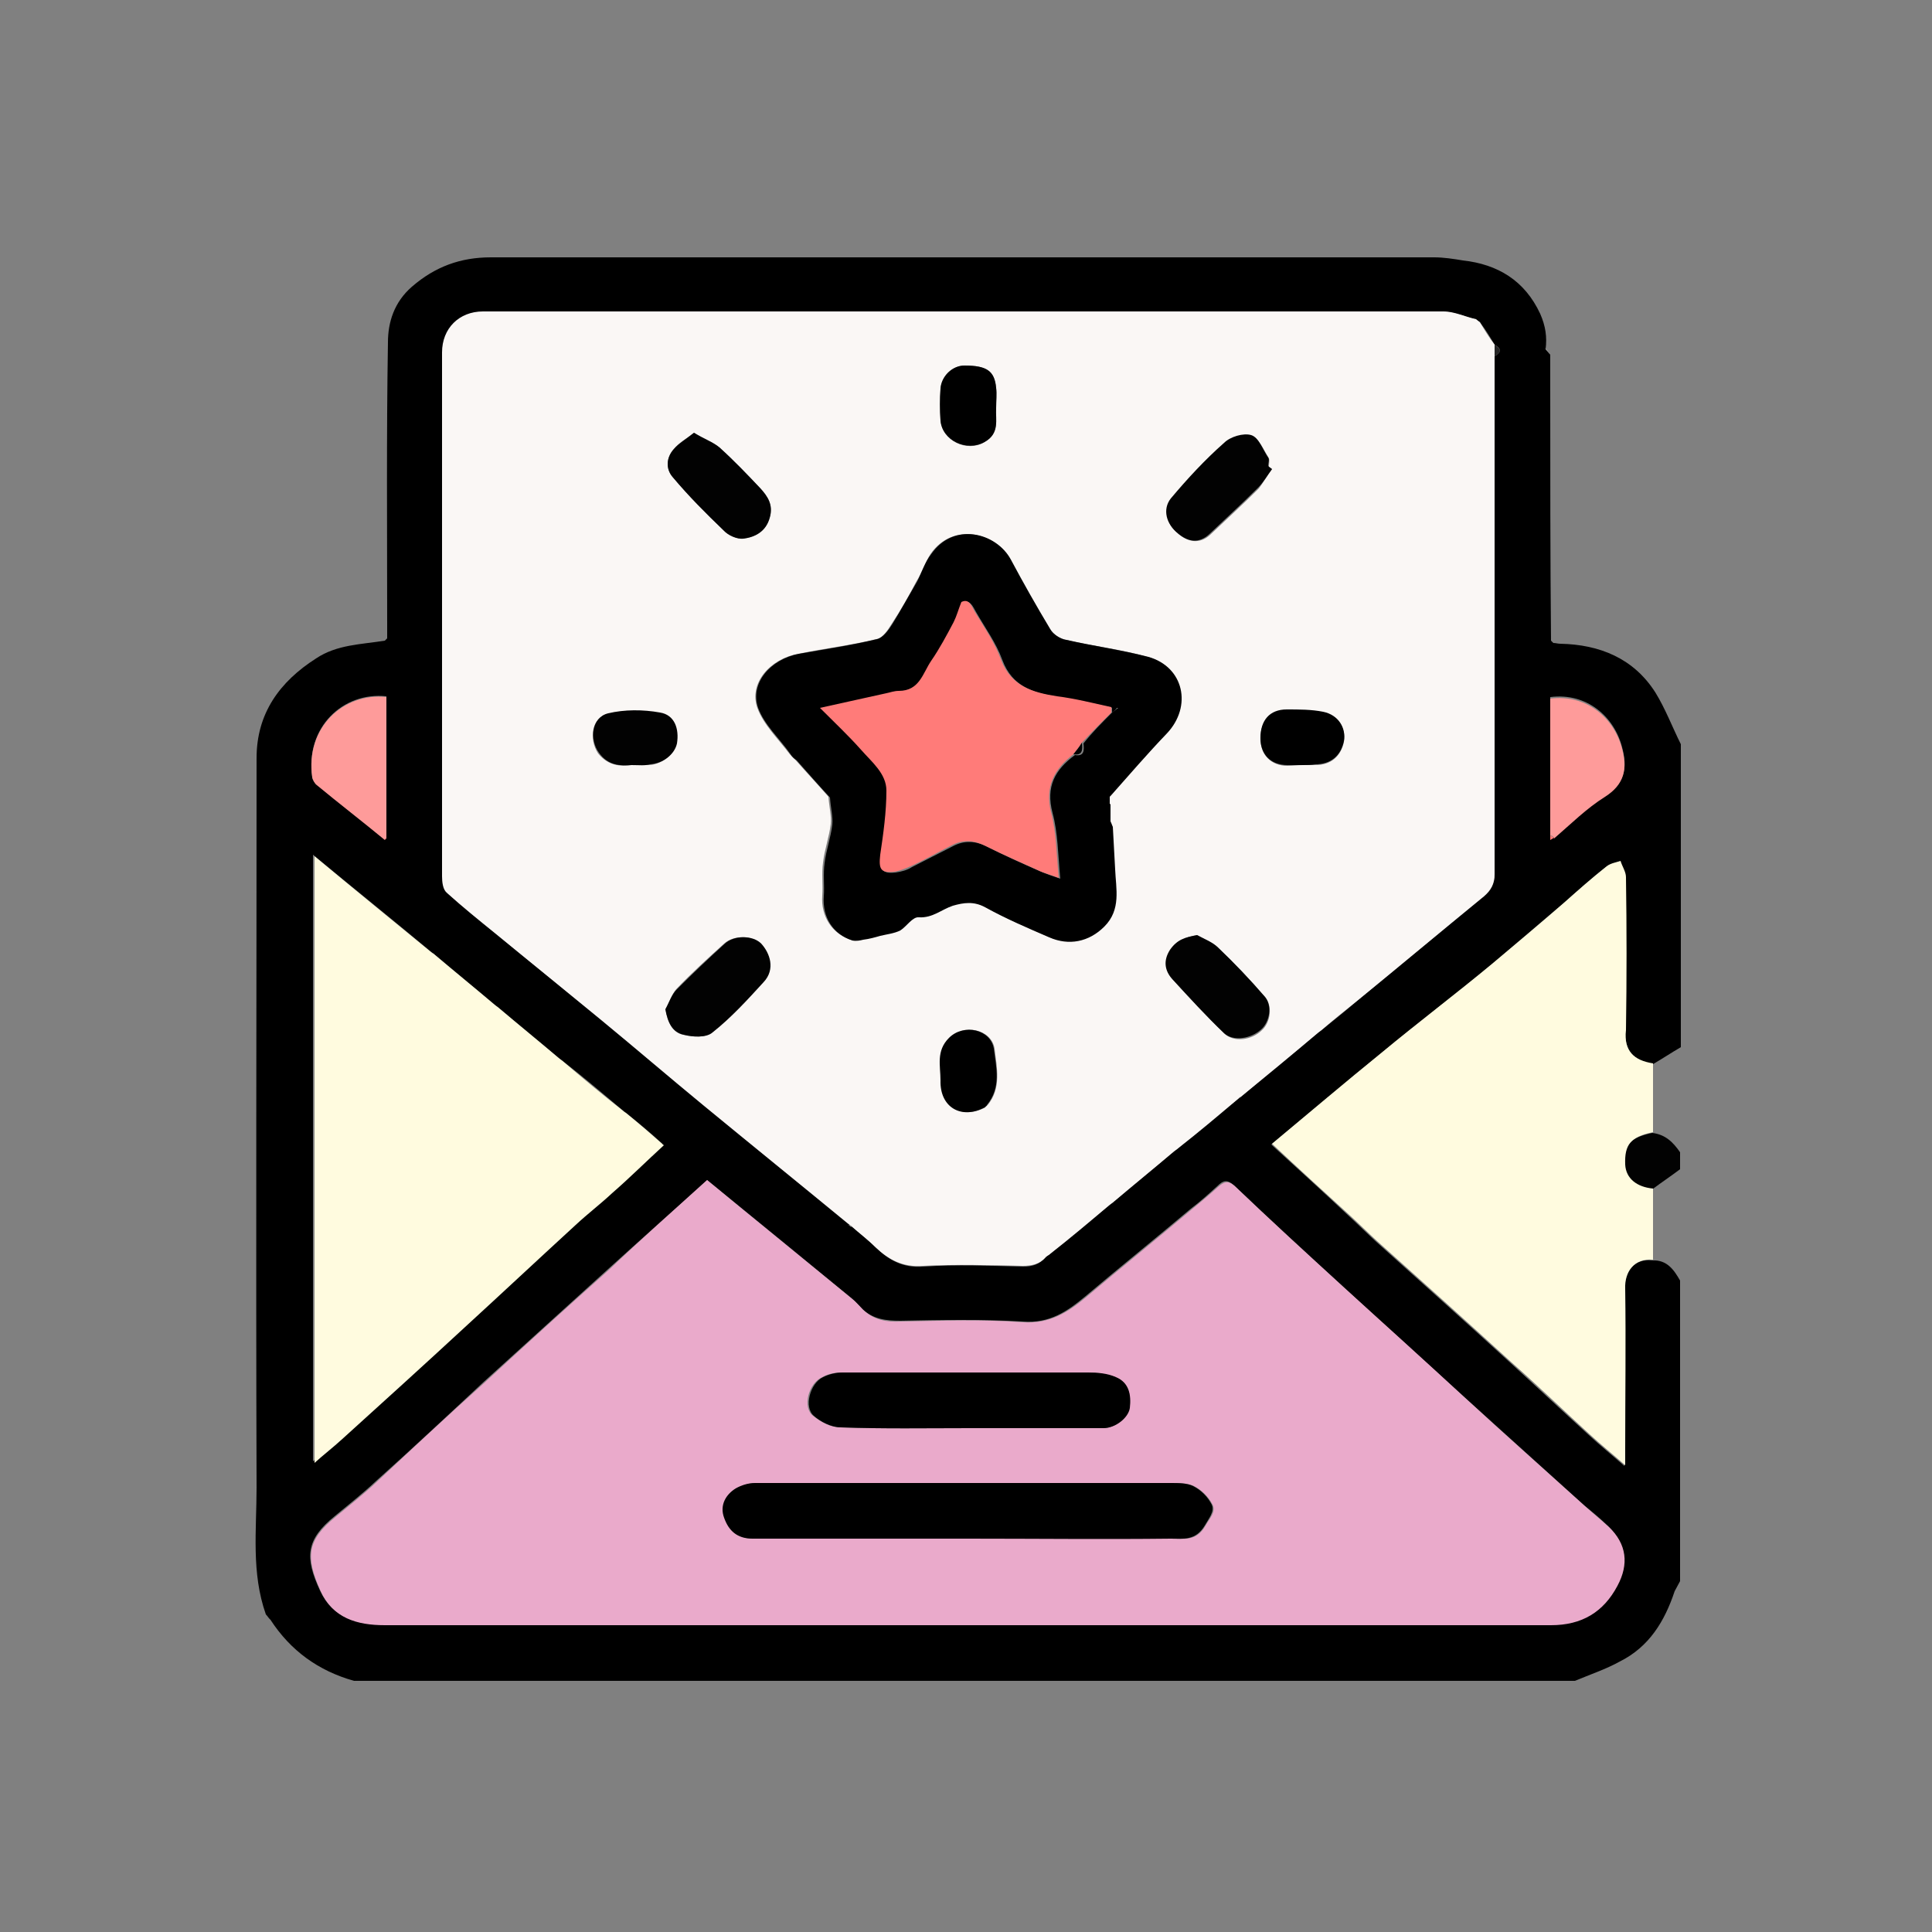 <svg xmlns="http://www.w3.org/2000/svg" xmlns:xlink="http://www.w3.org/1999/xlink" id="Layer_1" x="0px" y="0px" viewBox="0 0 250 250" style="enable-background:new 0 0 250 250;" xml:space="preserve"><rect x="0" y="0" width="250" height="250" fill="#808080" stroke="none"/><style type="text/css">	.st0{fill:#020202;}	.st1{fill:#FAF7F5;}	.st2{fill:#EAAACB;}	.st3{fill:#FFFBDF;}	.st4{fill:#FE9B9A;}	.st5{fill:#252525;}	.st6{fill:#D9D9D9;}	.st7{fill:#FF7B79;}	.st8{fill:#F8F5F3;}</style><g>	<path d="M203.8,217.5c-52.7,0-105.3,0-158,0c-4.6-1.3-8.2-3.9-10.8-7.9c-0.2-0.2-0.4-0.5-0.6-0.7c-1.9-5.4-1.2-10.9-1.2-16.4  c-0.1-31.5,0-62.9,0-94.4c0-5.8,3-9.9,7.7-12.9c2.7-1.8,5.8-1.8,8.9-2.3c0.1-0.1,0.2-0.2,0.3-0.3c0-0.7,0-1.4,0-2.2  c0-12-0.1-24.1,0.1-36.1c0-2.6,0.8-5.2,3.1-7.2c3-2.6,6.3-3.8,10.2-3.8c40.7,0,81.4,0,122.1,0c1.2,0,2.5,0.2,3.7,0.4  c4.5,0.5,8,2.6,10,6.9c0.7,1.6,0.9,3,0.7,4.6c0.2,0.2,0.4,0.5,0.6,0.7c0,1.4,0,2.8,0,4.1c0,11,0,22,0.1,32.9  c0.1,0.1,0.2,0.2,0.3,0.3c0.3,0,0.6,0.1,0.9,0.1c5.1,0.1,9.5,1.9,12.3,6.3c1.3,2.1,2.2,4.5,3.3,6.7c0,13.1,0,26.2,0,39.2  c-1.2,0.7-2.4,1.5-3.6,2.2c-2.4-0.4-3.7-1.7-3.6-4.3c0.1-6.6,0.1-13.2,0-19.8c0-0.7-0.4-1.4-0.7-2.1c-0.6,0.2-1.3,0.3-1.8,0.7  c-1.9,1.5-3.7,3.1-5.5,4.7c-3.1,2.6-6.2,5.3-9.3,7.9c-4.7,3.9-9.6,7.6-14.3,11.5c-4.7,3.9-9.4,7.8-14.2,11.8  c3.4,3.1,6.8,6.2,10.1,9.3c1.2,1.1,2.3,2.2,3.5,3.3c5.8,5.2,11.6,10.4,17.4,15.7c3.4,3.1,6.7,6.2,10.1,9.3c1.4,1.3,2.9,2.5,4.6,4  c0-0.9,0-1.5,0-2.1c0-6.9,0.1-13.8,0-20.7c0-2.3,1.2-4.1,3.6-3.8c1.9-0.1,2.8,1.2,3.6,2.6c0,13,0,25.9,0,38.9  c-0.2,0.4-0.5,0.9-0.7,1.3c-1.3,3.9-3.3,7.2-7.1,9.1C207.8,216,205.7,216.7,203.8,217.5z M201.1,108.3c2.2-1.8,4.2-3.9,6.6-5.4  c2.6-1.6,2.9-3.6,2.2-6.2c-1-3.9-4.5-7.1-9.3-6.5c0,5.9,0,11.8,0,17.7c0,0.2,0,0.3,0,0.5C200.8,108.5,200.9,108.4,201.1,108.3z   M50,108.4c0-6.1,0-12.2,0-18.3c-5.6-0.6-10.5,4-9.6,10.4c0,0.4,0.3,0.8,0.6,1c2.9,2.4,5.8,4.7,8.8,7.1  C49.8,108.6,49.9,108.5,50,108.4z M81,144c-0.1-0.1-0.3-0.2-0.4-0.3c-2.6-2.2-5.2-4.4-7.9-6.5c-0.1-0.1-0.3-0.2-0.4-0.3  c-2.6-2.2-5.3-4.4-7.9-6.6c-0.1-0.1-0.3-0.2-0.4-0.3c-2.6-2.2-5.3-4.4-7.9-6.6c-0.1-0.1-0.3-0.2-0.4-0.3  c-4.9-4.1-9.9-8.1-15.2-12.5c0,26.4,0,52.5,0,78.5c1.2-1,2.4-2.1,3.6-3.1c5.3-4.8,10.6-9.7,15.9-14.5c4.8-4.4,9.5-8.8,14.3-13.2  c1.5-1.4,3.2-2.7,4.7-4.1c2.2-2,4.4-4.1,6.7-6.2C84.2,146.6,82.6,145.3,81,144z M135.3,162.7c0.1-0.1,0.3-0.2,0.4-0.3  c2.6-2.2,5.2-4.4,7.9-6.5c0.1-0.1,0.3-0.2,0.4-0.3c2.6-2.2,5.3-4.4,7.9-6.6c0.1-0.1,0.3-0.2,0.4-0.3c2.6-2.2,5.2-4.4,7.9-6.5  c0.1-0.1,0.3-0.2,0.4-0.3c3.3-2.8,6.7-5.6,10-8.3c0.1-0.1,0.3-0.2,0.4-0.3c1.5-1.2,3-2.4,4.5-3.7c5.5-4.5,11-9.1,16.5-13.6  c0.9-0.7,1.4-1.6,1.4-2.9c-0.1-13.8,0-27.5,0-41.3c0-8.6,0-17.1,0-25.7c0.9-0.5,0.9-1,0-1.5c-0.6-1-1.2-2-1.9-2.9  c-0.1-0.1-0.3-0.2-0.4-0.3c-1.4-0.4-2.8-1-4.2-1c-41.4-0.1-82.9,0-124.3,0c-3.2,0-5.3,2.2-5.3,5.3c0,4.7,0,9.5,0,14.2  c0,17.9,0,35.8,0,53.6c0,0.7,0.2,1.6,0.6,2.1c2,1.8,4.1,3.5,6.2,5.2c4.6,3.7,9.1,7.4,13.7,11.2c4.5,3.7,8.8,7.4,13.3,11.1  c6.2,5.1,12.5,10.2,18.7,15.3c0.1,0.1,0.3,0.2,0.4,0.3c1.1,0.9,2.2,1.8,3.2,2.8c1.7,1.6,3.5,2.6,6.1,2.4c4.3-0.3,8.6-0.1,12.9,0  C133.6,163.9,134.5,163.6,135.3,162.7z M91.5,152.7c-4.3,3.9-8.6,7.7-12.9,11.6c-5.4,4.9-10.7,9.7-16.1,14.6  c-4.6,4.3-9.2,8.6-13.9,12.8c-1.7,1.6-3.5,3-5.3,4.5c-3.7,3-3.9,5.3-1.9,9.6c1.6,3.5,4.7,4.4,8.3,4.4c50.3,0,100.6,0,150.9,0  c4,0,6.7-1.6,8.6-5.1c1.5-2.8,1.2-5.3-1.1-7.6c-1-1-2-1.8-3.1-2.7c-5.2-4.7-10.3-9.3-15.5-14c-5.3-4.8-10.6-9.6-15.8-14.4  c-4.7-4.3-9.4-8.6-14-13c-0.9-0.8-1.4-0.7-2.2,0.1c-1.1,1-2.2,2-3.4,2.9c-4.5,3.8-9.1,7.5-13.6,11.3c-2.4,2-4.7,3.6-8.2,3.3  c-5.3-0.3-10.6-0.2-15.8-0.1c-1.9,0-3.5-0.2-4.9-1.5c-0.5-0.5-0.9-1-1.4-1.4C104.1,163,97.9,157.9,91.5,152.7z"></path>	<path class="st0" d="M217.4,149.1c0,0.7,0,1.4,0,2.2c-1.2,0.9-2.4,1.7-3.6,2.6c-2.1-0.2-3.5-1.4-3.6-3.1c-0.2-2.6,0.7-3.6,3.6-4.2  C215.5,146.8,216.5,147.8,217.4,149.1z"></path>	<path class="st1" d="M191.5,41.7c0.6,1,1.2,2,1.9,2.9c0,0.5,0,1,0,1.5c0,8.6,0,17.1,0,25.7c0,13.8,0,27.5,0,41.3  c0,1.3-0.5,2.1-1.4,2.9c-5.5,4.5-11,9.1-16.5,13.6c-1.5,1.2-3,2.4-4.5,3.7c-0.1,0.1-0.3,0.2-0.4,0.3c-3.3,2.8-6.7,5.6-10,8.3  c-0.1,0.1-0.3,0.2-0.4,0.3c-2.6,2.2-5.2,4.4-7.9,6.5c-0.1,0.1-0.3,0.2-0.4,0.3c-2.6,2.2-5.3,4.4-7.9,6.6c-0.1,0.1-0.3,0.2-0.4,0.3  c-2.6,2.2-5.2,4.4-7.9,6.5c-0.1,0.1-0.3,0.2-0.4,0.3c-0.8,0.9-1.8,1.1-3,1.1c-4.3-0.1-8.6-0.2-12.9,0c-2.6,0.2-4.4-0.8-6.1-2.4  c-1-1-2.1-1.8-3.2-2.8c-0.1-0.1-0.3-0.2-0.4-0.3c-6.2-5.1-12.5-10.2-18.7-15.3c-4.5-3.7-8.8-7.4-13.3-11.1  c-4.5-3.7-9.1-7.4-13.7-11.2c-2.1-1.7-4.2-3.4-6.2-5.2c-0.5-0.4-0.6-1.4-0.6-2.1c0-17.9,0-35.8,0-53.6c0-4.7,0-9.5,0-14.2  c0-3.1,2.2-5.3,5.3-5.3c41.4,0,82.9,0,124.3,0c1.4,0,2.8,0.7,4.2,1C191.2,41.5,191.4,41.6,191.5,41.7z M127.8,143  c1.8-2.2,1.2-4.8,0.9-7.3c-0.4-2.5-3.9-3.3-5.8-1.4c-1.7,1.7-1.1,3.6-1.1,5.5c-0.1,3.4,2.7,5.1,5.7,3.5  C127.5,143.2,127.7,143.1,127.8,143z M143.6,104.1c0-0.4,0-0.7,0-1.1c2.4-2.7,4.8-5.4,7.3-8.1c3.3-3.5,2.2-8.6-2.4-9.9  c-3.5-1-7.1-1.4-10.6-2.2c-0.8-0.2-1.7-0.8-2.1-1.4c-1.8-2.9-3.4-5.9-5.1-9c-1.9-3.5-7.4-4.9-10.3-0.7c-0.7,1.1-1.1,2.4-1.8,3.5  c-1,1.9-2,3.7-3.2,5.5c-0.5,0.8-1.2,1.9-2,2c-3.3,0.8-6.7,1.2-10.1,1.9c-3.8,0.7-6.4,3.9-5.3,7c0.8,2.2,2.7,4,4.2,6  c0.2,0.2,0.5,0.5,0.7,0.7c1.5,1.7,3,3.3,4.3,4.8c0.1,1.4,0.4,2.5,0.3,3.5c-0.2,1.7-0.8,3.3-1,5c-0.2,1.4,0,2.9-0.1,4.3  c-0.2,2.6,1.2,4.9,3.7,5.7c0.4,0.1,0.9,0,1.4-0.1c0.7-0.1,1.4-0.3,2.2-0.5c0.9-0.2,1.8-0.3,2.6-0.7c0.9-0.4,1.7-1.7,2.4-1.7  c1.8,0.2,3-1,4.4-1.5c1.4-0.4,2.7-0.6,4.2,0.2c2.7,1.5,5.5,2.6,8.3,3.9c2.5,1.1,5.1,0.6,7.1-1.4c2.2-2.2,1.5-4.8,1.4-7.4  c-0.1-1.8-0.2-3.7-0.3-5.5c-0.1-0.2-0.2-0.5-0.3-0.7C143.6,105.5,143.6,104.8,143.6,104.1z M164.6,60.7c-0.1-0.1-0.3-0.2-0.4-0.3  c0-0.4,0.1-0.8,0-1.1c-0.7-1.1-1.3-2.6-2.2-2.9c-1-0.3-2.7,0.2-3.5,1c-2.5,2.2-4.8,4.6-6.9,7.2c-1.1,1.4-0.6,3.3,0.9,4.5  c1.3,1.1,2.8,1.3,4.1,0.1c2.1-2,4.3-4,6.3-6C163.5,62.4,164,61.5,164.6,60.7z M89.8,56c-1,0.8-2,1.3-2.6,2.1  c-1,1.1-1.1,2.6-0.1,3.7c2.1,2.4,4.3,4.6,6.5,6.8c0.7,0.6,1.8,1.2,2.6,1.1c1.5-0.2,2.9-0.9,3.4-2.7c0.5-1.7-0.3-2.8-1.2-3.8  c-1.7-1.8-3.5-3.6-5.3-5.3C92.2,57.3,91.1,56.8,89.8,56z M154.9,121c-1.6,0.3-2.6,0.6-3.4,2c-0.9,1.4-0.7,2.7,0.3,3.8  c2.2,2.4,4.3,4.7,6.7,7c1.2,1.1,3.5,0.8,4.8-0.5c1.1-1,1.4-3.1,0.4-4.3c-1.9-2.2-3.9-4.3-6-6.3C156.9,121.9,155.8,121.5,154.9,121z   M86.1,130.6c0.3,1.7,0.9,3,2.3,3.3c1.2,0.3,2.9,0.4,3.7-0.3c2.4-1.9,4.5-4.2,6.6-6.5c1.6-1.7,0.8-3.8-0.3-5  c-1.1-1.1-3.5-1.1-4.7,0c-2.1,1.9-4.2,3.8-6.2,5.9C86.9,128.7,86.6,129.7,86.1,130.6z M168.6,99c0.5,0,1.1,0,1.6,0  c2,0,3.3-1.1,3.7-3c0.3-1.7-0.7-3.4-2.7-3.8c-1.5-0.3-3.2-0.3-4.7-0.3c-2.2,0-3.4,1.4-3.4,3.7c0,2.1,1.4,3.5,3.5,3.5  C167.3,99.1,167.9,99,168.6,99z M81.7,99c1,0,1.7,0,2.3,0c1.6-0.1,3.2-1.3,3.5-2.7c0.4-2-0.3-3.7-2.2-4c-2.2-0.4-4.6-0.4-6.7,0.1  c-2.1,0.5-2.4,3.3-1.2,5.1C78.7,99.1,80.3,99.2,81.7,99z M128.9,52.8c0-1,0.1-1.8,0-2.6c-0.2-2.2-1.2-2.9-4.1-2.9  c-1.5,0-3,1.4-3.1,3c-0.1,1.4-0.1,2.8,0,4.1c0.2,2.6,3.4,4.2,5.7,2.8C129.4,56,128.8,54.3,128.9,52.8z"></path>	<path class="st2" d="M91.5,152.7c6.3,5.2,12.6,10.3,18.8,15.4c0.5,0.4,0.9,0.9,1.4,1.4c1.4,1.3,3,1.6,4.9,1.5  c5.3-0.1,10.6-0.3,15.8,0.1c3.5,0.2,5.8-1.3,8.2-3.3c4.5-3.8,9.1-7.5,13.6-11.3c1.1-0.9,2.3-1.9,3.4-2.9c0.8-0.7,1.3-0.9,2.2-0.1  c4.6,4.4,9.3,8.7,14,13c5.3,4.8,10.6,9.6,15.8,14.4c5.1,4.7,10.3,9.3,15.5,14c1,0.9,2.1,1.8,3.1,2.7c2.3,2.2,2.6,4.8,1.1,7.6  c-1.8,3.4-4.6,5.1-8.6,5.1c-50.3,0-100.6,0-150.9,0c-3.6,0-6.7-0.9-8.3-4.4c-2-4.4-1.8-6.6,1.9-9.6c1.8-1.5,3.6-2.9,5.3-4.5  c4.6-4.3,9.2-8.6,13.9-12.8c5.3-4.9,10.7-9.8,16.1-14.6C82.9,160.4,87.2,156.6,91.5,152.7z M125.3,199.1c8.8,0,17.5,0,26.3,0  c1.6,0,3.2,0.4,4.4-1.7c0.5-0.9,1.4-1.8,0.9-2.7c-0.5-1-1.4-1.9-2.4-2.4c-0.8-0.4-2-0.4-2.9-0.4c-17.9,0-35.9,0-53.8,0  c-0.8,0-1.8,0.3-2.5,0.7c-1.3,0.9-2.1,2.2-1.5,3.8c0.6,1.7,1.7,2.7,3.7,2.7C106.7,199.1,116,199.1,125.3,199.1z M125.5,184.8  c2.6,0,5.2,0,7.7,0c3.2,0,6.4,0,9.5,0c1.6,0,3.2-1.3,3.4-2.6c0.3-1.7,0-3.3-1.8-4c-1.1-0.4-2.4-0.6-3.6-0.6c-10.6,0-21.2,0-31.8,0  c-0.9,0-1.8,0.2-2.5,0.6c-1.8,0.8-2.6,3.9-1.2,5c1,0.8,2.3,1.5,3.5,1.5C114.3,184.9,119.9,184.8,125.5,184.8z"></path>	<path class="st3" d="M213.9,137.6c0,3,0,5.9,0,8.9c-2.9,0.6-3.7,1.6-3.6,4.2c0.1,1.8,1.5,2.9,3.6,3.1c0,3.1,0,6.2,0,9.2  c-2.4-0.2-3.7,1.5-3.6,3.8c0.1,6.9,0,13.8,0,20.7c0,0.6,0,1.1,0,2.1c-1.7-1.5-3.2-2.7-4.6-4c-3.4-3.1-6.7-6.3-10.1-9.3  c-5.8-5.3-11.6-10.5-17.4-15.7c-1.2-1.1-2.3-2.2-3.5-3.3c-3.4-3.1-6.7-6.1-10.1-9.3c4.8-4,9.5-8,14.2-11.8  c4.7-3.9,9.6-7.6,14.3-11.5c3.1-2.6,6.2-5.2,9.3-7.9c1.8-1.6,3.6-3.2,5.5-4.7c0.5-0.4,1.2-0.5,1.8-0.7c0.2,0.7,0.7,1.4,0.7,2.1  c0.1,6.6,0.1,13.2,0,19.8C210.1,136,211.4,137.2,213.9,137.6z"></path>	<path class="st3" d="M56.2,123.5c2.6,2.2,5.3,4.4,7.9,6.6c0.1,0.1,0.3,0.2,0.4,0.3c2.6,2.2,5.3,4.4,7.9,6.6  c0.1,0.1,0.3,0.2,0.4,0.3c2.6,2.2,5.2,4.4,7.9,6.5c0.1,0.1,0.3,0.2,0.4,0.3c1.6,1.3,3.1,2.6,4.8,4.1c-2.3,2.1-4.4,4.2-6.7,6.2  c-1.5,1.4-3.2,2.7-4.7,4.1c-4.8,4.4-9.5,8.8-14.3,13.2c-5.3,4.9-10.6,9.7-15.9,14.5c-1.2,1.1-2.5,2.1-3.6,3.1c0-26,0-52.1,0-78.5  c5.3,4.4,10.2,8.4,15.2,12.5C55.9,123.3,56.1,123.4,56.2,123.5z"></path>	<path class="st4" d="M49.8,108.7c-2.9-2.4-5.9-4.7-8.8-7.1c-0.3-0.2-0.5-0.7-0.6-1c-0.9-6.4,4-11,9.6-10.4c0,6.1,0,12.2,0,18.3  C49.9,108.5,49.8,108.6,49.8,108.7z"></path>	<path class="st4" d="M200.6,108.1c0-5.9,0-11.8,0-17.7c4.8-0.6,8.3,2.6,9.3,6.5c0.7,2.6,0.3,4.6-2.2,6.2c-2.4,1.5-4.4,3.5-6.6,5.4  C201,108.2,200.8,108.1,200.6,108.1z"></path>	<path class="st5" d="M193.4,46.1c0-0.5,0-1,0-1.5C194.3,45.2,194.3,45.6,193.4,46.1z"></path>	<path class="st0" d="M35,209.6c-0.2-0.2-0.4-0.5-0.6-0.7C34.6,209.1,34.8,209.3,35,209.6z"></path>	<path class="st6" d="M199.9,45c0.2,0.2,0.4,0.5,0.6,0.7C200.3,45.5,200.1,45.3,199.9,45z"></path>	<path class="st7" d="M200.6,108.1c0.2,0.1,0.3,0.2,0.5,0.3c-0.2,0.1-0.3,0.2-0.5,0.3C200.6,108.4,200.6,108.2,200.6,108.1z"></path>	<path class="st0" d="M81,144c-0.1-0.1-0.3-0.2-0.4-0.3C80.8,143.8,80.9,143.9,81,144z"></path>	<path class="st0" d="M160.2,142.2c0.1-0.1,0.3-0.2,0.4-0.3C160.4,142,160.3,142.1,160.2,142.2z"></path>	<path class="st0" d="M72.8,137.1c-0.1-0.1-0.3-0.2-0.4-0.3C72.5,137,72.6,137,72.8,137.1z"></path>	<path class="st0" d="M151.9,149.1c0.1-0.1,0.3-0.2,0.4-0.3C152.2,148.9,152,149,151.9,149.1z"></path>	<path class="st0" d="M170.6,133.6c0.1-0.1,0.3-0.2,0.4-0.3C170.9,133.4,170.7,133.5,170.6,133.6z"></path>	<path class="st0" d="M64.5,130.3c-0.1-0.1-0.3-0.2-0.4-0.3C64.2,130.1,64.4,130.2,64.5,130.3z"></path>	<path class="st0" d="M143.6,155.9c0.1-0.1,0.3-0.2,0.4-0.3C143.9,155.7,143.7,155.8,143.6,155.9z"></path>	<path class="st8" d="M109.8,158.5c0.1,0.1,0.3,0.2,0.4,0.3C110.1,158.6,109.9,158.5,109.8,158.5z"></path>	<path class="st0" d="M135.3,162.7c0.1-0.1,0.3-0.2,0.4-0.3C135.6,162.6,135.5,162.7,135.3,162.7z"></path>	<path class="st0" d="M191.5,41.7c-0.1-0.1-0.3-0.2-0.4-0.3C191.2,41.5,191.4,41.6,191.5,41.7z"></path>	<path class="st0" d="M56.2,123.5c-0.1-0.1-0.3-0.2-0.4-0.3C55.9,123.3,56.1,123.4,56.2,123.5z"></path>	<path class="st6" d="M200.6,82.8c0.1,0.1,0.2,0.2,0.3,0.3C200.8,83,200.7,82.9,200.6,82.8z"></path>	<path class="st6" d="M49.7,82.8c0.1-0.1,0.2-0.2,0.3-0.3C49.9,82.6,49.8,82.7,49.7,82.8z"></path>	<path class="st7" d="M49.8,108.7c0.1-0.1,0.2-0.2,0.2-0.3C49.9,108.5,49.8,108.6,49.8,108.7z"></path>	<path d="M102.3,97.6c-1.4-2-3.4-3.8-4.2-6c-1.1-3.2,1.6-6.3,5.3-7c3.4-0.6,6.8-1.1,10.1-1.9c0.8-0.2,1.5-1.2,2-2  c1.1-1.8,2.1-3.6,3.2-5.5c0.6-1.2,1-2.5,1.8-3.5c2.9-4.2,8.4-2.8,10.3,0.7c1.6,3,3.3,6,5.1,9c0.4,0.7,1.3,1.3,2.1,1.4  c3.5,0.8,7.1,1.3,10.6,2.2c4.6,1.3,5.7,6.4,2.4,9.9c-2.5,2.6-4.9,5.4-7.3,8.1c-0.2,0.2-0.4,0.3-0.6,0.5c0.2,0.2,0.4,0.4,0.6,0.6  c0,0.7,0,1.4,0,2.2c0.1,0.2,0.2,0.5,0.3,0.7c0.1,1.8,0.2,3.7,0.3,5.5c0.1,2.5,0.8,5.2-1.4,7.4c-2,2-4.6,2.5-7.1,1.4  c-2.8-1.2-5.6-2.4-8.3-3.9c-1.5-0.8-2.8-0.6-4.2-0.2c-1.5,0.5-2.6,1.6-4.4,1.5c-0.8-0.1-1.6,1.2-2.4,1.7c-0.8,0.4-1.8,0.5-2.6,0.7  c-0.7,0.2-1.4,0.4-2.2,0.5c-0.4,0.1-0.9,0.2-1.4,0.1c-2.5-0.8-3.9-3-3.7-5.7c0.1-1.4-0.1-2.9,0.1-4.3c0.2-1.7,0.8-3.3,1-5  c0.1-1-0.2-2.1-0.3-3.5c-1.3-1.4-2.8-3.1-4.3-4.8C102.7,98.1,102.5,97.9,102.3,97.6z M143.9,92.2c0.3-0.2,0.5-0.4,0.8-0.6  c-0.2,0-0.5,0-0.7,0c-2.3-0.5-4.7-1.1-7-1.4c-3.2-0.5-6-1.3-7.3-4.8c-0.8-2.2-2.2-4.1-3.4-6.2c-0.4-0.7-0.8-1.7-1.7-1.2  c-0.4,1-0.6,1.9-1,2.6c-0.9,1.7-1.9,3.4-2.9,5c-1.1,1.6-1.6,3.9-4.2,3.9c-0.5,0-1,0.2-1.6,0.3c-2.7,0.6-5.4,1.2-8.6,1.9  c2,2,3.7,3.6,5.3,5.4c1.4,1.6,3.3,3,3.3,5.3c0,2.8-0.4,5.5-0.8,8.3c-0.3,1.8,0,2.4,1.8,2.2c0.7-0.1,1.5-0.3,2.1-0.7  c1.8-0.9,3.5-1.8,5.3-2.7c1.5-0.8,3-0.7,4.5,0.1c2.2,1.1,4.4,2.1,6.7,3.1c0.9,0.4,1.8,0.7,2.7,1c-0.3-3.1-0.3-5.9-1-8.5  c-0.9-3.4,0.3-5.6,2.9-7.5c1.2,0.2,1.2-0.6,1.1-1.5C141.3,94.8,142.6,93.5,143.9,92.2z"></path>	<path class="st0" d="M164.6,60.7c-0.6,0.8-1.1,1.7-1.8,2.4c-2.1,2.1-4.2,4-6.3,6c-1.4,1.3-2.8,1-4.1-0.1c-1.5-1.2-2-3.1-0.9-4.5  c2.1-2.5,4.4-5,6.9-7.2c0.8-0.8,2.5-1.3,3.5-1c1,0.3,1.5,1.9,2.2,2.9c0.2,0.3,0,0.7,0,1.1C164.3,60.5,164.5,60.6,164.6,60.7z"></path>	<path class="st0" d="M89.8,56c1.3,0.8,2.5,1.2,3.3,1.9c1.9,1.7,3.6,3.5,5.3,5.3c0.9,1,1.7,2.1,1.2,3.8c-0.5,1.8-1.9,2.5-3.4,2.7  c-0.8,0.1-2-0.4-2.6-1.1c-2.3-2.2-4.5-4.4-6.5-6.8c-1-1.1-0.9-2.6,0.1-3.7C87.8,57.4,88.8,56.8,89.8,56z"></path>	<path class="st0" d="M154.9,121c0.9,0.5,2,0.9,2.7,1.6c2.1,2,4.1,4.1,6,6.3c1.1,1.2,0.7,3.3-0.4,4.3c-1.3,1.2-3.6,1.6-4.8,0.5  c-2.3-2.2-4.5-4.6-6.7-7c-1-1.1-1.2-2.4-0.3-3.8C152.3,121.6,153.3,121.3,154.9,121z"></path>	<path class="st0" d="M86.1,130.6c0.5-0.9,0.8-1.9,1.5-2.6c2-2,4.1-4,6.2-5.9c1.2-1.1,3.6-1.1,4.7,0c1.1,1.2,1.9,3.3,0.3,5  c-2.1,2.3-4.2,4.6-6.6,6.5c-0.8,0.7-2.5,0.6-3.7,0.3C87,133.6,86.4,132.3,86.1,130.6z"></path>	<path d="M168.6,99c-0.7,0-1.3,0-2,0c-2.2,0-3.5-1.4-3.5-3.5c0-2.3,1.2-3.7,3.4-3.7c1.6,0,3.2,0,4.7,0.3c2,0.4,3,2.1,2.7,3.8  c-0.4,1.9-1.7,3-3.7,3C169.7,99,169.1,99,168.6,99z"></path>	<path class="st0" d="M81.7,99c-1.4,0.1-3,0.1-4.2-1.6c-1.3-1.8-0.9-4.6,1.2-5.1c2.1-0.5,4.5-0.5,6.7-0.1c1.9,0.3,2.5,2.1,2.2,4  c-0.3,1.4-1.8,2.6-3.5,2.7C83.4,99.1,82.8,99,81.7,99z"></path>	<path d="M128.9,52.8c-0.1,1.5,0.5,3.3-1.5,4.4c-2.3,1.3-5.5-0.2-5.7-2.8c-0.1-1.4-0.1-2.8,0-4.1c0.1-1.6,1.5-3,3.1-3  c2.9,0,3.9,0.7,4.1,2.9C129,51,128.9,51.8,128.9,52.8z"></path>	<path d="M127.4,143.3c-3,1.6-5.8,0-5.7-3.5c0-1.9-0.6-3.8,1.1-5.5c1.9-1.9,5.4-1.1,5.8,1.4c0.3,2.4,1,5-0.9,7.3  C127.7,143.1,127.5,143.2,127.4,143.3z"></path>	<path d="M143.6,104.1c-0.2-0.2-0.4-0.4-0.6-0.6c0.2-0.2,0.4-0.3,0.6-0.5C143.6,103.4,143.6,103.7,143.6,104.1z"></path>	<path d="M102.3,97.6c0.2,0.2,0.5,0.5,0.7,0.7C102.7,98.1,102.5,97.9,102.3,97.6z"></path>	<path d="M144,107c-0.1-0.2-0.2-0.5-0.3-0.7C143.7,106.5,143.9,106.7,144,107z"></path>	<path class="st8" d="M127.4,143.3c0.1-0.1,0.3-0.2,0.4-0.3C127.7,143.1,127.5,143.2,127.4,143.3z"></path>	<path d="M125.3,199.1c-9.3,0-18.6,0-27.9,0c-2,0-3.1-1-3.7-2.7c-0.6-1.6,0.2-3,1.5-3.8c0.7-0.4,1.6-0.7,2.5-0.7  c17.9,0,35.9,0,53.8,0c1,0,2.1,0,2.9,0.4c1,0.5,1.9,1.4,2.4,2.4c0.4,0.9-0.4,1.8-0.9,2.7c-1.2,2-2.8,1.7-4.4,1.7  C142.8,199.2,134.1,199.1,125.3,199.1z"></path>	<path d="M125.5,184.8c-5.6,0-11.2,0.1-16.7-0.1c-1.2,0-2.6-0.7-3.5-1.5c-1.3-1.1-0.5-4.2,1.2-5c0.8-0.4,1.7-0.6,2.5-0.6  c10.6,0,21.2,0,31.8,0c1.2,0,2.5,0.1,3.6,0.6c1.7,0.7,2,2.3,1.8,4c-0.2,1.3-1.9,2.6-3.4,2.6c-3.2,0-6.4,0-9.5,0  C130.6,184.8,128,184.8,125.5,184.8z"></path>	<path class="st7" d="M138.9,97.6c-2.5,1.9-3.7,4.2-2.9,7.5c0.7,2.6,0.7,5.4,1,8.5c-1-0.4-1.9-0.6-2.7-1c-2.2-1-4.5-2-6.7-3.1  c-1.6-0.8-3-0.9-4.5-0.1c-1.8,0.9-3.5,1.9-5.3,2.7c-0.7,0.3-1.4,0.6-2.1,0.7c-1.8,0.2-2-0.4-1.8-2.2c0.4-2.7,0.8-5.5,0.8-8.3  c0-2.2-1.9-3.7-3.3-5.3c-1.6-1.8-3.3-3.4-5.3-5.4c3.2-0.7,5.9-1.3,8.6-1.9c0.5-0.1,1-0.3,1.6-0.3c2.7,0,3.1-2.3,4.2-3.9  c1.1-1.6,2-3.3,2.9-5c0.4-0.8,0.6-1.6,1-2.6c1-0.5,1.3,0.5,1.7,1.2c1.2,2,2.6,4,3.4,6.2c1.3,3.5,4.1,4.3,7.3,4.8  c2.4,0.3,4.7,0.9,7,1.4c0,0.2,0,0.4,0,0.7c-1.3,1.3-2.6,2.6-3.9,4C139.7,96.6,139.3,97.1,138.9,97.6z"></path>	<path d="M138.9,97.6c0.4-0.5,0.8-1,1.1-1.5C140.1,97,140.1,97.8,138.9,97.6z"></path>	<path d="M143.9,92.2c0-0.2,0-0.4,0-0.7c0.2,0,0.5,0,0.7,0C144.4,91.8,144.2,92,143.9,92.2z"></path></g></svg>